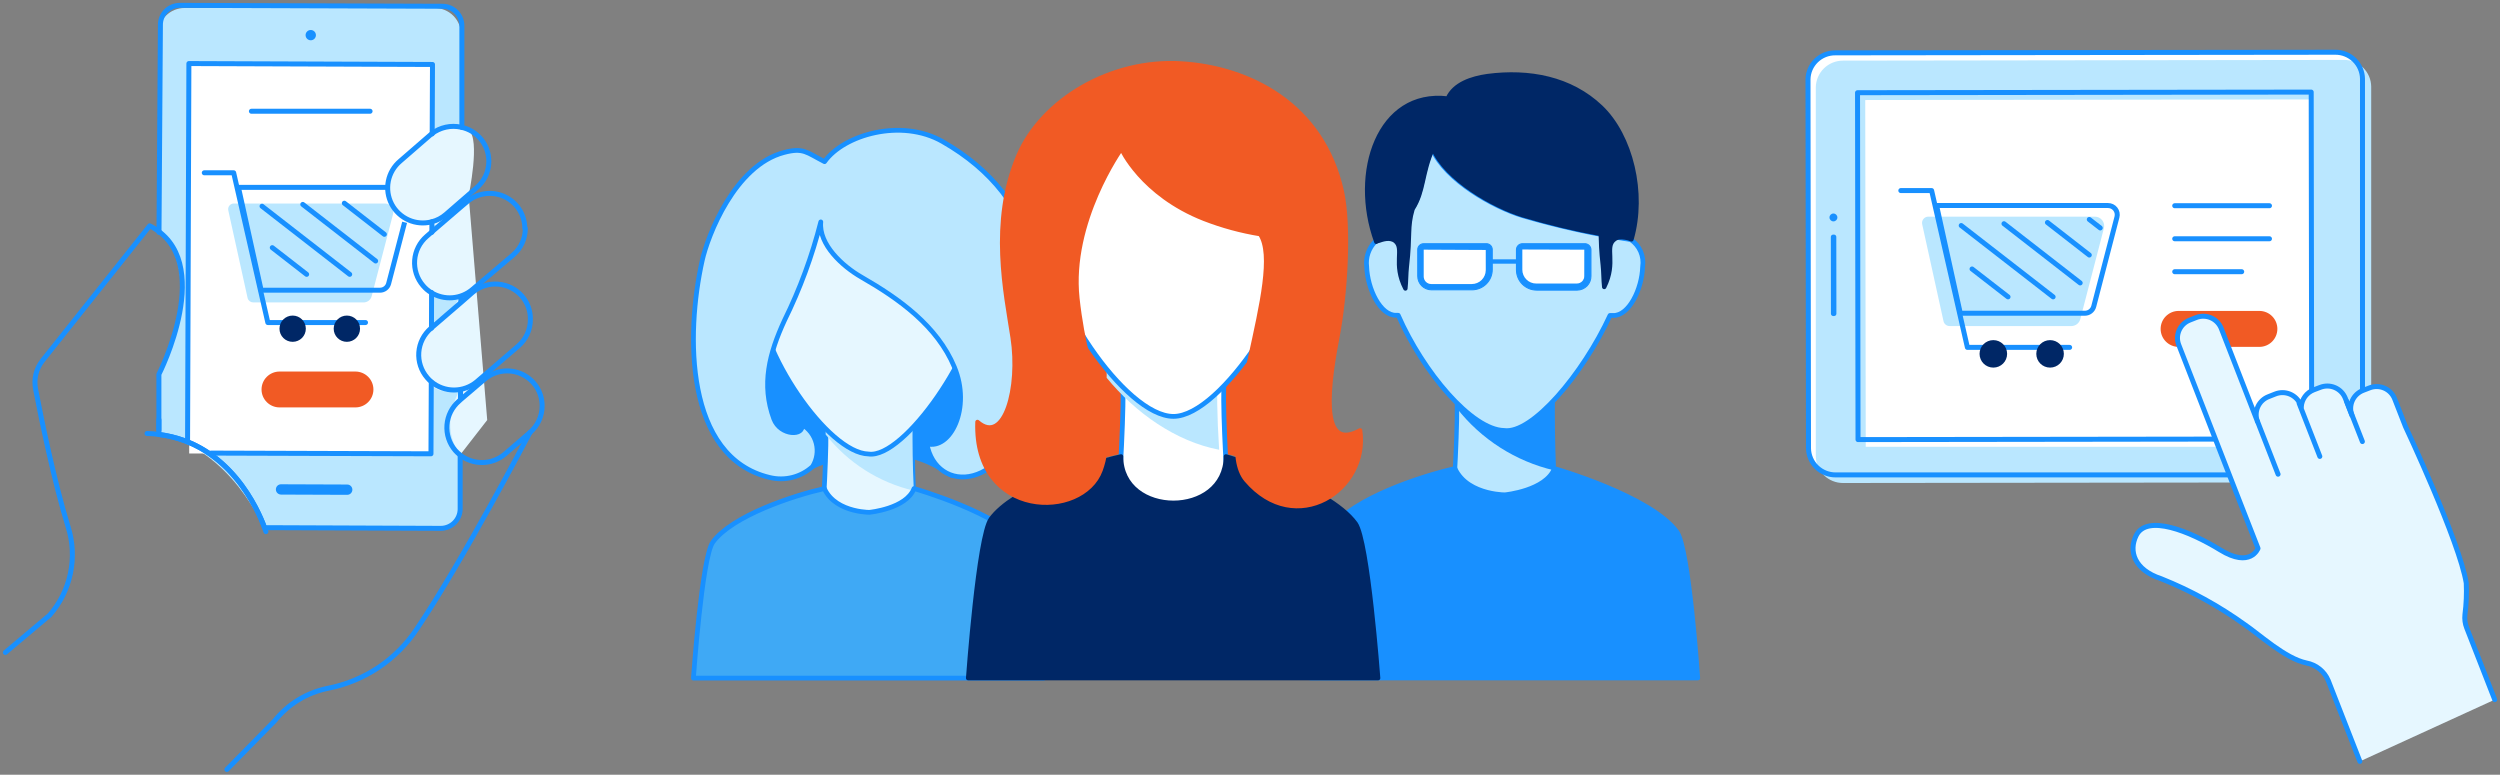 <svg width="526" height="163" viewBox="0 0 526 163" fill="none" xmlns="http://www.w3.org/2000/svg">
<rect x="0" y="0" width="526" height="163" fill="#808080" stroke="none"/>
<g clip-path="url(#clip0_930_2)">
<path d="M91.401 111.402H55.646C55.646 111.402 48.632 94.245 33.26 91.418V78.662C33.26 78.662 43.92 57.636 33.26 48.706V7.25C33.26 5.772 33.848 4.356 34.896 3.311C35.943 2.266 37.364 1.68 38.846 1.68H91.401C92.136 1.677 92.865 1.819 93.545 2.097C94.225 2.376 94.844 2.786 95.365 3.303C95.886 3.821 96.299 4.436 96.581 5.113C96.863 5.79 97.008 6.516 97.008 7.25V105.811C97.008 107.294 96.418 108.716 95.366 109.764C94.314 110.813 92.888 111.402 91.401 111.402Z" fill="#BAE7FF"/>
<path d="M90.953 13.5H39.805V95.415H90.953V13.5Z" fill="white"/>
<path d="M47.737 161.894L57.8 151.647C60.606 148.136 64.561 145.72 68.972 144.823C72.78 144.083 76.4 142.593 79.622 140.439C82.844 138.285 85.602 135.511 87.734 132.279C97.307 118.099 111.507 90.993 111.507 90.993" stroke="#1890FF" stroke-width="1.05" stroke-linecap="round" stroke-linejoin="round"/>
<path d="M33.431 90.546V78.747C33.431 78.747 45.733 54.681 31.49 47.516L8.933 75.877C8.279 76.712 7.811 77.677 7.561 78.707C7.311 79.738 7.284 80.809 7.483 81.851C8.656 87.974 11.385 101.325 14.349 110.913C15.335 114.075 15.494 117.437 14.811 120.677C14.128 123.918 12.626 126.931 10.447 129.431L1.13 137.275" stroke="#1890FF" stroke-width="1.05" stroke-linecap="round" stroke-linejoin="round"/>
<path d="M30.936 91.205C31.763 91.224 32.589 91.288 33.409 91.397C48.334 93.267 54.325 107.405 55.647 110.998L55.945 111.849" stroke="#1890FF" stroke-width="1.05" stroke-linecap="round" stroke-linejoin="round"/>
<path d="M53.301 63.631H76.498C76.892 63.632 77.275 63.5 77.585 63.257C77.894 63.014 78.112 62.674 78.204 62.292L82.724 44.944C82.778 44.687 82.773 44.422 82.712 44.167C82.65 43.913 82.532 43.675 82.367 43.471C82.201 43.268 81.993 43.104 81.756 42.99C81.519 42.877 81.26 42.818 80.997 42.818H49.229C49.046 42.812 48.864 42.85 48.698 42.926C48.531 43.002 48.385 43.116 48.269 43.257C48.154 43.399 48.073 43.566 48.032 43.744C47.992 43.922 47.993 44.107 48.035 44.285L52.107 62.759C52.185 63.014 52.344 63.236 52.559 63.393C52.774 63.55 53.035 63.633 53.301 63.631Z" fill="#BAE7FF"/>
<path d="M81.636 39.416H50.167L54.943 61.059H79.973C80.382 61.054 80.778 60.917 81.101 60.667C81.424 60.418 81.657 60.07 81.764 59.677L85.133 46.772" stroke="#1890FF" stroke-width="1.05" stroke-miterlimit="10"/>
<path d="M42.982 36.355H49.165L56.35 67.862H76.903" stroke="#1890FF" stroke-width="1.05" stroke-linecap="round" stroke-linejoin="round"/>
<path d="M72.98 71.922C74.511 71.922 75.752 70.685 75.752 69.159C75.752 67.632 74.511 66.395 72.98 66.395C71.449 66.395 70.209 67.632 70.209 69.159C70.209 70.685 71.449 71.922 72.98 71.922Z" fill="#002766"/>
<path d="M61.574 71.922C63.105 71.922 64.346 70.685 64.346 69.159C64.346 67.632 63.105 66.395 61.574 66.395C60.043 66.395 58.802 67.632 58.802 69.159C58.802 70.685 60.043 71.922 61.574 71.922Z" fill="#002766"/>
<path d="M57.288 52.108L64.516 57.721" stroke="#1890FF" stroke-width="1.05" stroke-linecap="round" stroke-linejoin="round"/>
<path d="M55.135 43.392L73.577 57.721" stroke="#1890FF" stroke-width="1.05" stroke-linecap="round" stroke-linejoin="round"/>
<path d="M63.706 43.009L79.035 54.914" stroke="#1890FF" stroke-width="1.05" stroke-linecap="round" stroke-linejoin="round"/>
<path d="M72.447 42.754L80.869 49.302" stroke="#1890FF" stroke-width="1.05" stroke-linecap="round" stroke-linejoin="round"/>
<path d="M96.838 95.67C96.838 95.67 92.083 90.312 96.838 81.872C96.838 81.872 91.593 83.998 89.823 79.448C88.054 74.899 85.559 70.626 95.09 65.204L96.902 62.228C96.902 62.228 90.655 63.227 89.056 60.102C87.457 56.977 85.709 51.322 92.19 47.516L89.312 46.772C88.377 46.787 87.45 46.605 86.59 46.239C85.73 45.873 84.958 45.33 84.323 44.646C82.191 42.329 78.097 36.588 90.719 28.488C90.719 28.488 96.092 25.512 98.607 27.383C101.123 29.254 98.607 41.159 98.607 41.159L102.509 88.378L96.838 95.67Z" fill="#E6F7FF"/>
<path d="M102.85 34.016C102.842 35.077 102.602 36.124 102.145 37.082C101.688 38.041 101.027 38.888 100.207 39.565L96.966 42.371L93.81 45.114C92.958 45.855 91.943 46.387 90.847 46.666C89.225 47.091 87.506 46.955 85.972 46.278C84.438 45.602 83.18 44.426 82.405 42.943C81.629 41.461 81.382 39.759 81.703 38.118C82.024 36.476 82.895 34.992 84.174 33.91L90.57 28.361L90.847 28.127C91.714 27.462 92.718 26.995 93.786 26.76C94.855 26.525 95.962 26.527 97.03 26.766C98.694 27.112 100.185 28.025 101.247 29.348C102.309 30.671 102.876 32.321 102.85 34.016V34.016Z" stroke="#1890FF" stroke-width="1.05" stroke-linecap="round" stroke-linejoin="round"/>
<path d="M110.526 48.047C110.529 49.108 110.302 50.157 109.86 51.122C109.419 52.087 108.773 52.946 107.967 53.639L99.439 60.867C98.247 61.898 96.754 62.52 95.181 62.643C93.607 62.765 92.036 62.381 90.698 61.547C90.06 61.162 89.491 60.673 89.013 60.102C88.38 59.37 87.898 58.522 87.594 57.605C87.291 56.687 87.171 55.719 87.242 54.756C87.313 53.792 87.574 52.852 88.01 51.99C88.445 51.127 89.047 50.358 89.781 49.727L90.762 48.877L96.945 43.562L98.224 42.477C99.293 41.557 100.606 40.963 102.005 40.764C103.403 40.566 104.83 40.773 106.114 41.359C107.399 41.946 108.487 42.888 109.25 44.074C110.013 45.26 110.419 46.639 110.419 48.047H110.526Z" stroke="#1890FF" stroke-width="1.05" stroke-linecap="round" stroke-linejoin="round"/>
<path d="M97.051 42.371V43.562" stroke="#1890FF" stroke-width="1.05" stroke-miterlimit="10"/>
<path d="M96.902 81.957L96.88 84.104" stroke="#1890FF" stroke-width="1.05" stroke-miterlimit="10"/>
<path d="M33.431 88.293V91.418C48.355 93.289 54.346 107.426 55.668 111.019L92.723 111.168C93.805 111.168 94.843 110.741 95.61 109.98C96.377 109.219 96.811 108.186 96.817 107.108V95.776" stroke="#1890FF" stroke-width="1.05" stroke-linecap="round" stroke-linejoin="round"/>
<path d="M96.966 62.313V63.737" stroke="#1890FF" stroke-width="1.05" stroke-miterlimit="10"/>
<path d="M33.452 48.898L33.75 5.272C33.739 4.73 33.836 4.191 34.037 3.687C34.238 3.183 34.538 2.725 34.92 2.338C35.301 1.952 35.757 1.646 36.259 1.438C36.761 1.23 37.3 1.124 37.844 1.127L93.128 1.318C94.21 1.329 95.243 1.767 96.002 2.536C96.762 3.305 97.185 4.342 97.179 5.421V26.809" stroke="#1890FF" stroke-width="1.05" stroke-linecap="round" stroke-linejoin="round"/>
<path d="M90.868 46.666V48.877" stroke="#1890FF" stroke-width="1.05" stroke-linecap="round" stroke-linejoin="round"/>
<path d="M44.411 95.33L90.676 95.478L90.74 80.384" stroke="#1890FF" stroke-width="1.05" stroke-linecap="round" stroke-linejoin="round"/>
<path d="M90.804 61.547L90.783 69.052" stroke="#1890FF" stroke-width="1.05" stroke-linecap="round" stroke-linejoin="round"/>
<path d="M39.464 92.97L39.742 13.373L90.996 13.564L90.932 28.169" stroke="#1890FF" stroke-width="1.05" stroke-linecap="round" stroke-linejoin="round"/>
<path d="M73.056 101.944L59.134 101.891C58.534 101.888 58.045 102.372 58.043 102.971C58.04 103.57 58.525 104.057 59.126 104.059L73.048 104.113C73.649 104.115 74.137 103.631 74.14 103.032C74.142 102.434 73.657 101.946 73.056 101.944Z" fill="#1890FF"/>
<path d="M66.47 7.398C66.472 6.799 65.987 6.312 65.387 6.309C64.786 6.307 64.297 6.791 64.295 7.389C64.293 7.988 64.778 8.476 65.378 8.478C65.979 8.48 66.468 7.997 66.47 7.398Z" fill="#1890FF"/>
<path d="M114.065 85.401C114.068 86.462 113.841 87.511 113.399 88.476C112.958 89.441 112.312 90.3 111.506 90.993L106.219 95.542C104.919 96.65 103.276 97.276 101.566 97.315C99.857 97.354 98.187 96.803 96.838 95.755V95.755C96.459 95.463 96.109 95.135 95.793 94.777C94.522 93.291 93.891 91.364 94.039 89.417C94.187 87.469 95.101 85.659 96.582 84.381L96.881 84.104L101.87 79.852C102.936 78.923 104.25 78.32 105.652 78.117C107.054 77.914 108.485 78.119 109.773 78.707C111.061 79.295 112.151 80.242 112.912 81.433C113.674 82.625 114.074 84.01 114.065 85.422V85.401Z" stroke="#1890FF" stroke-width="1.05" stroke-linecap="round" stroke-linejoin="round"/>
<path d="M111.592 67.203C111.598 68.267 111.372 69.32 110.931 70.289C110.489 71.258 109.841 72.12 109.033 72.815L100.313 80.32C98.972 81.443 97.278 82.059 95.527 82.059C93.776 82.059 92.081 81.443 90.74 80.32C90.43 80.064 90.144 79.779 89.887 79.47C89.254 78.738 88.772 77.89 88.469 76.972C88.165 76.055 88.045 75.087 88.116 74.124C88.188 73.16 88.448 72.22 88.884 71.358C89.32 70.495 89.921 69.726 90.655 69.095L90.783 68.989L96.966 63.673L99.396 61.547C100.881 60.272 102.813 59.636 104.768 59.78C106.723 59.923 108.54 60.834 109.822 62.313C110.994 63.671 111.624 65.411 111.592 67.203V67.203Z" stroke="#1890FF" stroke-width="1.05" stroke-linecap="round" stroke-linejoin="round"/>
<path d="M386.137 11.119L491.312 10.991C492.818 10.974 494.269 11.553 495.348 12.601C496.427 13.649 497.046 15.081 497.068 16.583V94.224C497.074 94.967 496.933 95.703 496.653 96.391C496.373 97.08 495.96 97.706 495.437 98.235C494.915 98.764 494.292 99.186 493.607 99.475C492.921 99.764 492.184 99.916 491.439 99.922H386.244C384.741 99.933 383.295 99.352 382.221 98.304C381.146 97.257 380.531 95.829 380.508 94.33L380.402 16.689C380.43 15.195 381.048 13.772 382.122 12.729C383.195 11.686 384.638 11.107 386.137 11.119Z" fill="white"/>
<path d="M387.779 12.756C386.274 12.75 384.828 13.336 383.754 14.387C382.681 15.438 382.066 16.869 382.043 18.369V96.01C382.066 97.514 382.684 98.948 383.762 99.999C384.84 101.05 386.292 101.634 387.8 101.623L492.974 101.495C493.738 101.526 494.5 101.404 495.215 101.136C495.93 100.867 496.584 100.458 497.137 99.932C497.69 99.406 498.131 98.775 498.434 98.076C498.738 97.376 498.896 96.623 498.902 95.861V18.22C498.885 16.718 498.272 15.284 497.197 14.232C496.122 13.18 494.672 12.596 493.166 12.607L387.779 12.756ZM486.365 94.011H392.554L392.448 21.047L486.258 20.92L486.365 94.011Z" fill="#BAE7FF"/>
<path d="M386.137 11.119L491.312 10.991C492.818 10.974 494.269 11.553 495.348 12.601C496.427 13.649 497.046 15.081 497.068 16.583V94.224C497.074 94.967 496.933 95.703 496.653 96.391C496.373 97.08 495.96 97.706 495.437 98.235C494.915 98.764 494.292 99.186 493.607 99.475C492.921 99.764 492.184 99.916 491.439 99.922H386.244C384.741 99.933 383.295 99.352 382.221 98.304C381.146 97.257 380.531 95.829 380.508 94.33L380.402 16.689C380.43 15.195 381.048 13.772 382.122 12.729C383.195 11.686 384.638 11.107 386.137 11.119Z" stroke="#1890FF" stroke-width="1.05" stroke-miterlimit="10"/>
<path d="M390.825 19.505L390.927 92.491L486.379 92.358L486.277 19.373L390.825 19.505Z" stroke="#1890FF" stroke-width="1.05" stroke-linecap="round" stroke-linejoin="round"/>
<path d="M385.208 49.849L385.228 66.006C385.228 66.276 385.448 66.495 385.719 66.495L385.889 66.494C386.16 66.494 386.38 66.275 386.379 66.005L386.359 49.847C386.359 49.577 386.139 49.358 385.868 49.359L385.698 49.359C385.427 49.359 385.208 49.578 385.208 49.849Z" fill="#1890FF"/>
<path d="M385.753 46.581C386.213 46.581 386.585 46.209 386.585 45.751C386.585 45.294 386.213 44.922 385.753 44.922C385.294 44.922 384.922 45.294 384.922 45.751C384.922 46.209 385.294 46.581 385.753 46.581Z" fill="#1890FF"/>
<path d="M475.363 65.417H458.392C456.296 65.417 454.597 67.111 454.597 69.201C454.597 71.291 456.296 72.985 458.392 72.985H475.363C477.459 72.985 479.158 71.291 479.158 69.201C479.158 67.111 477.459 65.417 475.363 65.417Z" fill="#F15A24"/>
<path d="M457.561 43.285H477.496" stroke="#1890FF" stroke-width="1.05" stroke-linecap="round" stroke-linejoin="round"/>
<path d="M457.561 50.237H477.496" stroke="#1890FF" stroke-width="1.05" stroke-linecap="round" stroke-linejoin="round"/>
<path d="M457.561 57.168H471.654" stroke="#1890FF" stroke-width="1.05" stroke-linecap="round" stroke-linejoin="round"/>
<path d="M410.208 68.606H435.793C436.224 68.607 436.644 68.466 436.988 68.204C437.331 67.943 437.578 67.576 437.69 67.16L442.658 48.026C442.733 47.737 442.74 47.435 442.68 47.143C442.62 46.851 442.493 46.576 442.31 46.34C442.127 46.104 441.892 45.913 441.623 45.782C441.355 45.65 441.06 45.582 440.76 45.581H405.731C405.531 45.579 405.333 45.623 405.152 45.708C404.971 45.794 404.812 45.919 404.687 46.074C404.562 46.23 404.474 46.412 404.429 46.606C404.385 46.801 404.385 47.003 404.43 47.197L408.907 67.543C408.967 67.843 409.129 68.113 409.366 68.307C409.604 68.501 409.901 68.607 410.208 68.606Z" fill="#BAE7FF"/>
<path d="M412.447 65.906H438.65C439.079 65.906 439.495 65.764 439.835 65.502C440.174 65.24 440.417 64.874 440.526 64.46L445.408 45.666C445.483 45.38 445.491 45.081 445.432 44.791C445.373 44.502 445.248 44.229 445.067 43.995C444.886 43.761 444.653 43.572 444.387 43.441C444.121 43.311 443.828 43.243 443.532 43.243H407.458L412.447 65.906Z" stroke="#1890FF" stroke-width="1.05" stroke-miterlimit="10"/>
<path d="M399.931 40.096H406.413L413.939 73.092H435.451" stroke="#1890FF" stroke-width="1.05" stroke-linecap="round" stroke-linejoin="round"/>
<path d="M431.337 77.344C432.938 77.344 434.236 76.049 434.236 74.452C434.236 72.856 432.938 71.561 431.337 71.561C429.735 71.561 428.437 72.856 428.437 74.452C428.437 76.049 429.735 77.344 431.337 77.344Z" fill="#002766"/>
<path d="M419.397 77.344C420.999 77.344 422.297 76.049 422.297 74.452C422.297 72.856 420.999 71.561 419.397 71.561C417.796 71.561 416.498 72.856 416.498 74.452C416.498 76.049 417.796 77.344 419.397 77.344Z" fill="#002766"/>
<path d="M414.92 56.594L422.489 62.462" stroke="#1890FF" stroke-width="1.05" stroke-linecap="round" stroke-linejoin="round"/>
<path d="M412.638 47.452L431.976 62.462" stroke="#1890FF" stroke-width="1.05" stroke-linecap="round" stroke-linejoin="round"/>
<path d="M421.636 47.069L437.669 59.528" stroke="#1890FF" stroke-width="1.05" stroke-linecap="round" stroke-linejoin="round"/>
<path d="M430.782 46.814L439.588 53.66" stroke="#1890FF" stroke-width="1.05" stroke-linecap="round" stroke-linejoin="round"/>
<path d="M439.587 46.177L441.89 47.962" stroke="#1890FF" stroke-width="1.05" stroke-linecap="round" stroke-linejoin="round"/>
<path d="M326.695 82.914C326.579 93.523 327.006 104.131 327.974 114.697H305.204C305.993 102.282 306.803 88.569 306.483 82.914H326.695Z" fill="#BAE7FF" stroke="#1890FF" stroke-width="0.92" stroke-linecap="round" stroke-linejoin="round"/>
<path d="M326.695 82.914C326.525 88.266 326.625 93.623 326.994 98.965C318.857 97.052 311.621 92.423 306.483 85.848V82.914H326.695Z" fill="#1890FF"/>
<path d="M357.247 142.675H275.696C275.696 142.675 277.658 114.549 280.216 110.998C284.651 104.897 298.957 100.156 306.142 98.54C308.871 104.535 317.975 104.067 316.674 104.067C316.674 104.067 325.203 103.238 327.036 98.54C327.036 98.54 347.397 104.344 352.855 111.912C355.414 115.463 357.247 142.675 357.247 142.675Z" fill="#1890FF" stroke="#1890FF" stroke-width="0.92" stroke-linecap="round" stroke-linejoin="round"/>
<path d="M345.606 56.126C345.479 60.782 342.749 66.48 339.402 66.374H338.741C333.091 78.662 322.324 91.418 316.461 90.567C309.66 90.44 299.405 78.279 294.181 66.331H293.776C290.407 66.437 287.7 60.74 287.55 56.084C287.433 55.125 287.535 54.153 287.848 53.24C288.162 52.326 288.68 51.496 289.363 50.811C289.692 50.514 290.066 50.27 290.471 50.088L290.813 49.94C300.748 43.2 297.784 39.182 301.302 31.252C304.117 37.885 314.329 43.54 320.278 45.347C327.766 47.545 335.395 49.236 343.112 50.407C344.027 51.029 344.746 51.895 345.188 52.907C345.629 53.919 345.774 55.035 345.606 56.126Z" fill="#BAE7FF" stroke="#1890FF" stroke-linecap="round" stroke-linejoin="round"/>
<path d="M195.403 39.586C191.139 37.46 183.869 39.586 179.199 39.14C167.089 38.225 160.395 39.926 156.663 55.892C154.679 63.267 154.115 70.95 155 78.534C156.088 85.593 159.904 104.174 168.71 99.326C177.515 94.479 190.03 92.757 199.987 99.943C201.224 100.836 204.251 97.413 205.083 96.775C205.939 95.912 206.434 94.757 206.468 93.544C207.882 84.534 208.595 75.429 208.6 66.31C208.097 61.572 207.292 56.871 206.191 52.236C205.743 50.365 201.138 42.329 195.403 39.586Z" fill="#1890FF" stroke="#1890FF" stroke-width="0.92" stroke-linecap="round" stroke-linejoin="round"/>
<path d="M191.992 88.739C191.876 98.32 192.267 107.9 193.165 117.44H172.569C173.272 106.236 174.019 93.841 173.72 88.739H191.992Z" fill="#E6F7FF" stroke="#1890FF" stroke-linecap="round" stroke-linejoin="round"/>
<path d="M191.991 88.739C191.991 93.756 191.991 97.456 192.269 103.238C184.917 101.518 178.373 97.348 173.72 91.418V88.739H191.991Z" fill="#BAE7FF"/>
<path d="M206.191 61.505C206.191 73.581 190.137 96.648 182.738 95.521C174.21 95.351 159.499 73.878 159.499 61.505C159.499 45.029 166.3 34.016 182.845 34.016C200.413 34.016 206.191 46.347 206.191 61.505Z" fill="#E6F7FF" stroke="#1890FF" stroke-linecap="round" stroke-linejoin="round"/>
<path d="M198.281 65.906C198.153 70.158 200.413 73.602 203.505 73.708C206.596 73.814 208.941 68.67 209.091 64.481C209.24 60.293 206.959 58.592 203.952 58.507C200.946 58.422 198.281 61.654 198.281 65.906Z" fill="#F8DEA8" stroke="#1890FF" stroke-width="0.92" stroke-linecap="round" stroke-linejoin="round"/>
<path d="M168.709 89.292C169.451 89.717 170.099 90.287 170.616 90.966C171.132 91.646 171.507 92.422 171.718 93.248C171.929 94.075 171.971 94.935 171.842 95.778C171.714 96.621 171.417 97.43 170.969 98.157C169.767 99.257 168.31 100.042 166.729 100.443C165.147 100.843 163.491 100.847 161.908 100.453C144.127 96.201 144.255 70.413 147.751 54.787C148.903 49.621 154.574 34.803 164.957 32.081C169.051 30.997 169.711 32.081 173.485 34.016C177.515 28.34 189.625 24.832 198.281 29.764C219.751 42.01 221.393 62.462 216.681 83.275C211.969 104.089 196.853 103.855 195.019 93.374C199.944 94.713 204.4 85.848 200.797 77.216C197.194 68.585 189.198 62.866 181.225 58.295C177.323 56.062 172.227 51.47 172.696 46.687C170.885 53.836 168.327 60.777 165.064 67.394C161.865 74.325 160.139 80.915 162.804 88.123C164.168 91.758 169.37 91.8 168.709 89.292Z" fill="#BAE7FF" stroke="#1890FF" stroke-linecap="round" stroke-linejoin="round"/>
<path d="M219.602 142.675H145.896C145.896 142.675 147.687 117.164 149.99 114.06C153.998 108.532 166.919 104.259 173.443 102.792C175.895 108.213 184.103 107.788 182.952 107.788C182.952 107.788 190.691 107.044 192.311 102.792C192.311 102.792 210.711 108.043 215.636 114.889C217.939 118.078 219.602 142.675 219.602 142.675Z" fill="#3FA9F5" stroke="#1890FF" stroke-linecap="round" stroke-linejoin="round"/>
<path d="M236.232 95.245C242.894 92.734 250.236 92.681 256.934 95.096C264.737 97.881 273.756 96.712 273.692 85.826C273.628 74.941 276.059 46.899 275.995 46.857C275.931 46.814 236.381 37.949 219.58 46.389C219.602 46.389 208.195 105.173 236.232 95.245Z" fill="#F15A24"/>
<path d="M257.574 79.597C257.211 84.189 257.702 95.457 258.938 113.167H234.867C235.699 100.049 236.552 85.529 236.232 79.597H257.574Z" fill="white" stroke="#1890FF" stroke-linecap="round" stroke-linejoin="round"/>
<path d="M289.96 142.675H203.697C203.697 142.675 205.829 112.912 208.473 109.212C213.142 102.834 228.279 97.732 235.87 96.031C235.87 102.558 241.413 105.789 246.892 105.789C252.372 105.789 257.851 102.579 257.936 96.031C257.936 96.031 279.449 102.175 285.227 110.169C287.828 113.911 289.96 142.675 289.96 142.675Z" fill="#002766" stroke="#002766" stroke-width="0.92" stroke-linecap="round" stroke-linejoin="round"/>
<path d="M256.167 76.111C256.017 82.489 256.039 87.251 256.508 94.628C247.361 92.885 238.876 86.847 232.842 79.491V76.111H256.167Z" fill="#BAE7FF"/>
<path d="M274.204 47.75C274.204 60.803 256.977 87.612 246.892 87.612C236.808 87.612 219.602 62.355 219.602 47.75C219.602 30.04 231.84 15.669 246.914 15.669C261.987 15.669 274.204 30.04 274.204 47.75Z" fill="white" stroke="#1890FF" stroke-linecap="round" stroke-linejoin="round"/>
<path d="M235.933 31.295C235.933 31.295 240.197 40.883 253.352 46.049C257.159 47.527 261.111 48.603 265.142 49.259C270.814 57.763 254.93 92.46 262.2 100.985C272.583 113.167 288.019 103.111 286.165 90.546C278.446 94.798 278.852 84.168 281.325 71.242C283.137 61.866 283.926 47.644 282.327 40.309C278.276 21.919 262.797 14.223 248.534 13.351C233.737 12.437 219.261 21.047 214.272 32.762C208.323 46.772 211.628 61.654 213.056 71.008C214.677 81.511 211.415 93.799 205.658 88.781C204.954 109.234 227.767 109.382 231.563 98.901C235.166 88.952 228.77 81.893 226.68 62.759C224.953 46.623 235.933 31.295 235.933 31.295Z" fill="#F15A24" stroke="#F15A24" stroke-width="0.92" stroke-linecap="round" stroke-linejoin="round"/>
<path d="M312.602 55.021H319.062" stroke="#1890FF" stroke-width="0.92" stroke-miterlimit="10"/>
<path d="M312.602 51.279H299.554C299.388 51.276 299.223 51.307 299.069 51.369C298.915 51.431 298.775 51.523 298.658 51.64C298.541 51.757 298.448 51.896 298.386 52.05C298.324 52.203 298.293 52.368 298.296 52.533V58.082C298.293 58.461 298.366 58.836 298.509 59.187C298.652 59.538 298.864 59.857 299.132 60.125C299.399 60.394 299.717 60.608 300.068 60.753C300.419 60.899 300.795 60.974 301.174 60.974H309.703C310.833 60.974 311.918 60.526 312.718 59.728C313.517 58.931 313.967 57.849 313.967 56.721V52.469C313.962 52.3 313.922 52.133 313.849 51.98C313.777 51.826 313.673 51.689 313.545 51.577C313.417 51.466 313.267 51.382 313.105 51.33C312.943 51.279 312.771 51.261 312.602 51.279ZM312.602 56.743C312.597 57.517 312.284 58.258 311.733 58.804C311.182 59.349 310.437 59.655 309.66 59.655H301.132C300.713 59.655 300.312 59.49 300.016 59.195C299.72 58.9 299.554 58.499 299.554 58.082V52.533H312.56L312.602 56.743Z" fill="#1890FF" stroke="#1890FF" stroke-width="0.23" stroke-miterlimit="10"/>
<path d="M312.602 52.597V56.849C312.597 57.623 312.284 58.364 311.733 58.91C311.182 59.456 310.437 59.762 309.66 59.762H301.132C300.713 59.762 300.312 59.596 300.016 59.301C299.72 59.006 299.554 58.606 299.554 58.188V52.533L312.602 52.597Z" fill="white"/>
<path d="M333.369 51.279H320.342C320.175 51.276 320.009 51.306 319.854 51.368C319.699 51.43 319.558 51.522 319.438 51.639C319.319 51.755 319.225 51.895 319.16 52.048C319.096 52.202 319.062 52.367 319.063 52.533V56.785C319.063 57.913 319.512 58.995 320.311 59.792C321.111 60.589 322.196 61.037 323.327 61.037H331.855C332.238 61.032 332.617 60.951 332.969 60.799C333.322 60.648 333.641 60.429 333.908 60.154C334.175 59.88 334.386 59.556 334.527 59.2C334.669 58.844 334.739 58.465 334.733 58.082V52.533C334.731 52.36 334.693 52.189 334.622 52.031C334.551 51.873 334.449 51.731 334.321 51.614C334.193 51.496 334.043 51.406 333.879 51.349C333.716 51.291 333.542 51.267 333.369 51.279ZM333.369 58.082C333.369 58.499 333.202 58.9 332.907 59.195C332.611 59.49 332.209 59.655 331.791 59.655H323.263C322.488 59.655 321.745 59.349 321.197 58.802C320.649 58.256 320.342 57.515 320.342 56.743V52.491H333.326L333.369 58.082Z" fill="#1890FF" stroke="#1890FF" stroke-width="0.23" stroke-miterlimit="10"/>
<path d="M333.326 52.533V58.082C333.326 58.499 333.159 58.9 332.864 59.195C332.568 59.49 332.166 59.655 331.748 59.655H323.22C322.445 59.655 321.702 59.349 321.154 58.802C320.607 58.256 320.299 57.515 320.299 56.743V52.491L333.326 52.533Z" fill="white"/>
<path d="M343.261 50.365L340.682 49.94C341.563 49.873 342.448 50.019 343.261 50.365Z" fill="#754C24" stroke="#1890FF" stroke-width="0.92" stroke-linecap="round" stroke-linejoin="round"/>
<path d="M290.471 50.131L289.363 50.854C289.692 50.557 290.066 50.313 290.471 50.131Z" fill="#754C24" stroke="#1890FF" stroke-width="0.92" stroke-linecap="round" stroke-linejoin="round"/>
<path d="M343.261 50.365C342.428 50.009 341.521 49.863 340.618 49.94C340.267 49.999 339.937 50.145 339.658 50.365C337.526 52.023 340.149 55.148 337.526 60.378C337.356 58.869 337.398 57.295 337.228 55.786C336.887 52.788 336.844 50.833 336.801 49.238C331.284 48.217 325.826 46.904 320.448 45.305C314.5 43.498 304.287 37.843 301.473 31.21C299.085 36.567 299.661 40.117 297.209 43.966C296.058 47.92 296.783 49.302 295.994 56.126C295.823 57.614 295.866 59.209 295.695 60.697C292.987 55.467 295.567 52.363 293.563 50.705C292.433 49.812 290.813 50.407 289.96 50.705V50.577C289.824 50.666 289.696 50.766 289.576 50.875C284.267 36.312 290.088 18.985 304.607 20.728C305.972 17.667 309.66 16.477 312.965 16.009C321.706 14.861 330.426 16.477 336.801 22.535C343.176 28.595 346.076 40.691 343.261 50.365Z" fill="#002766" stroke="#002766" stroke-width="0.92" stroke-linecap="round" stroke-linejoin="round"/>
<path d="M524.891 147.204L518.986 132.088C518.644 131.209 518.52 130.261 518.623 129.324C518.907 127.118 519 124.892 518.9 122.67C517.493 113.953 506.108 89.738 506.108 89.738L503.827 83.892C503.428 82.891 502.647 82.089 501.655 81.662C500.664 81.236 499.543 81.219 498.539 81.617L497.217 82.127C496.208 82.509 495.391 83.273 494.944 84.252C494.497 85.232 494.456 86.347 494.829 87.357L493.444 83.764C493.041 82.767 492.258 81.97 491.267 81.548C490.276 81.125 489.157 81.112 488.156 81.511L486.813 82.021C486.079 82.304 485.442 82.791 484.977 83.424C484.512 84.057 484.239 84.809 484.19 85.593L484.02 85.146C483.816 84.648 483.516 84.196 483.137 83.814C482.758 83.432 482.306 83.129 481.809 82.922C481.312 82.714 480.778 82.607 480.24 82.605C479.701 82.604 479.167 82.709 478.668 82.914L477.325 83.445C476.826 83.632 476.37 83.915 475.981 84.278C475.592 84.641 475.278 85.076 475.059 85.56C474.839 86.044 474.717 86.566 474.7 87.097C474.682 87.628 474.77 88.157 474.959 88.654L467.347 69.095C466.948 68.094 466.167 67.292 465.176 66.865C464.184 66.439 463.063 66.423 462.06 66.82L460.716 67.352C459.727 67.737 458.929 68.494 458.495 69.461C458.06 70.427 458.023 71.525 458.393 72.518L470.46 103.536L475.087 115.378C475.087 115.378 473.53 119.63 467.134 115.697C460.738 111.764 451.698 108.107 449.459 112.656C447.818 115.973 449.054 119.906 454.683 121.756C460.917 124.25 466.823 127.491 472.272 131.408C475.406 133.534 480.8 138.551 485.256 139.486C486.271 139.674 487.224 140.11 488.028 140.756C488.832 141.402 489.462 142.237 489.862 143.186L496.514 160.194" fill="#E6F7FF"/>
<path d="M524.891 147.204L518.986 132.088C518.644 131.209 518.52 130.261 518.623 129.324C518.907 127.118 519 124.892 518.9 122.67C517.493 113.953 506.108 89.738 506.108 89.738L503.827 83.892C503.428 82.891 502.647 82.089 501.655 81.662C500.664 81.236 499.543 81.219 498.539 81.617L497.217 82.127C496.208 82.509 495.391 83.273 494.944 84.252C494.497 85.232 494.456 86.347 494.829 87.357L493.444 83.764C493.041 82.767 492.258 81.97 491.267 81.548C490.276 81.125 489.157 81.112 488.156 81.511L486.813 82.021C486.079 82.304 485.442 82.791 484.977 83.424C484.512 84.057 484.239 84.809 484.19 85.593L484.02 85.146C483.816 84.648 483.516 84.196 483.137 83.814C482.758 83.432 482.306 83.129 481.809 82.922C481.312 82.714 480.778 82.607 480.239 82.605C479.701 82.604 479.167 82.709 478.668 82.914L477.325 83.445C476.826 83.632 476.37 83.915 475.981 84.278C475.592 84.641 475.278 85.076 475.059 85.56C474.839 86.044 474.717 86.566 474.7 87.097C474.682 87.628 474.77 88.157 474.959 88.654L467.347 69.095C466.948 68.094 466.167 67.292 465.176 66.865C464.184 66.439 463.063 66.423 462.06 66.82L460.716 67.352C459.727 67.737 458.929 68.494 458.495 69.461C458.06 70.427 458.023 71.525 458.393 72.518L470.46 103.536L475.087 115.378C475.087 115.378 473.53 119.63 467.134 115.697C460.738 111.764 451.698 108.107 449.459 112.656C447.818 115.973 449.054 119.906 454.683 121.756C460.917 124.25 466.823 127.491 472.272 131.408C475.406 133.534 480.8 138.551 485.256 139.486C486.271 139.674 487.224 140.11 488.028 140.756C488.832 141.402 489.462 142.237 489.862 143.186L496.514 160.194" stroke="#1890FF" stroke-width="1.05" stroke-linecap="round" stroke-linejoin="round"/>
<path d="M474.958 88.612L479.308 99.773" stroke="#1890FF" stroke-width="1.05" stroke-linecap="round" stroke-linejoin="round"/>
<path d="M483.743 84.87L488.092 96.031" stroke="#1890FF" stroke-width="1.05" stroke-linecap="round" stroke-linejoin="round"/>
<path d="M493.721 84.402L497.047 92.906" stroke="#1890FF" stroke-width="1.05" stroke-linecap="round" stroke-linejoin="round"/>
<path d="M74.771 78.173H58.823C56.727 78.173 55.028 79.862 55.028 81.947C55.028 84.031 56.727 85.72 58.823 85.72H74.771C76.867 85.72 78.566 84.031 78.566 81.947C78.566 79.862 76.867 78.173 74.771 78.173Z" fill="#F15A24"/>
<path d="M52.897 23.407H77.863" stroke="#1890FF" stroke-width="1.05" stroke-linecap="round" stroke-linejoin="round"/>
</g>
<defs>
<clipPath id="clip0_930_2">
<rect width="526" height="163" fill="white"/>
</clipPath>
</defs>
</svg>
